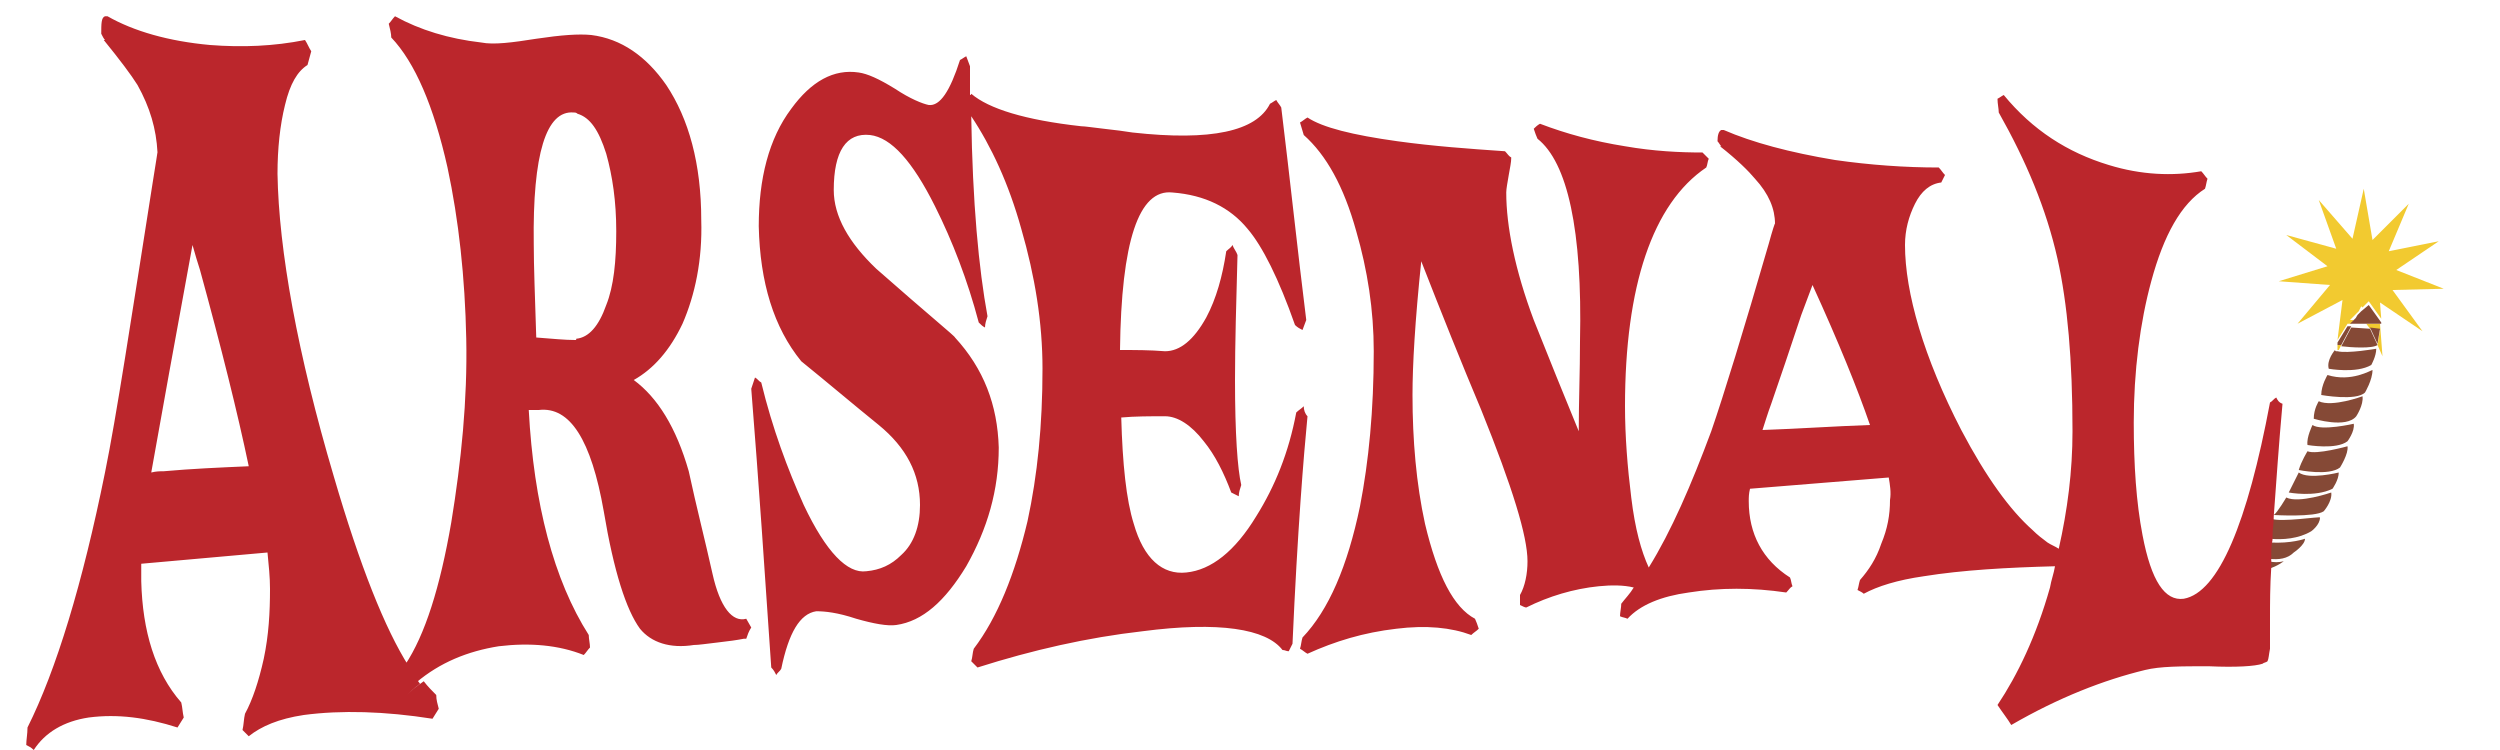 <?xml version="1.0" encoding="utf-8"?>
<!-- Generator: Adobe Illustrator 17.0.0, SVG Export Plug-In . SVG Version: 6.00 Build 0)  -->
<!DOCTYPE svg PUBLIC "-//W3C//DTD SVG 1.1//EN" "http://www.w3.org/Graphics/SVG/1.1/DTD/svg11.dtd">
<svg version="1.1" id="Layer_1" xmlns="http://www.w3.org/2000/svg" xmlns:xlink="http://www.w3.org/1999/xlink" x="0px" y="0px"
	 width="200px" height="60px" viewBox="0 0 200 60" enable-background="new 0 0 200 60" xml:space="preserve">
<path id="color3" fill="#F2CA30" d="M187,27.6c0.1,0,0.2,0,0.3,0l-0.2,0.4c0,0-0.1,0-0.1,0L187,27.6z M193.8,26.5l-2.4-3.3l4.1-0.1
	l-3.8-1.5l3.4-2.3l-4,0.8l1.6-3.8l-2.9,2.9l-0.7-4.1l-0.9,4l-2.7-3.1l1.4,3.9l-4-1.1l3.3,2.5l-3.9,1.2l4.1,0.3l-2.6,3.1l3.6-1.9
	l-0.4,3.2l0.8-1.3l0.3,0l0.2-0.3l-0.3,0l0.7-0.7l0.2-0.4l0.1,0.1l0.5-0.5l1,1.4l-0.1-1.3L193.8,26.5z M189.6,26.3l0.8,0.1l-0.2,1.2
	c0,0,0,0,0,0l0.4,0.9l-0.2-2.6l-1.1,0L189.6,26.3z"/>
<path id="color2" fill="#854936" d="M187.8,35.7c0.1,0.6-0.6,1.7-0.6,1.7c-0.9,0.7-3.3,0.2-3.3,0.2c0.2-0.7,0.7-1.5,0.7-1.5
	C185.3,36.4,187.8,35.7,187.8,35.7z M185,34c0,0-0.5,1-0.4,1.6c0,0,2.3,0.4,3.2-0.3c0,0,0.6-0.8,0.5-1.4
	C188.3,33.9,185.7,34.5,185,34z M183.9,37.8l-0.8,1.6c0,0,2.1,0.4,3.5-0.3c0,0,0.5-0.7,0.5-1.3C187.1,37.8,184.7,38.4,183.9,37.8z
	 M181.7,41.5c0,0.5-0.1,1.1-0.1,1.6c1,0.1,2.3,0,3.3-0.6c0,0,0.7-0.5,0.7-1.1C185.6,41.3,182.5,41.8,181.7,41.5z M182.7,44.9
	c-0.4,0.1-0.8,0.1-1.2,0c0,0.2,0,0.4,0,0.6C182.2,45.3,182.7,44.9,182.7,44.9z M182.9,39.8c0,0-0.7,1.2-1,1.4c0,0,3.3,0.2,4-0.3
	c0,0,0.7-0.8,0.6-1.5C186.5,39.4,183.9,40.3,182.9,39.8z M185.5,32.1c0,0-0.4,0.6-0.4,1.4c0,0,2.6,0.8,3.4-0.2c0,0,0.6-0.9,0.5-1.6
	C189,31.7,186.6,32.6,185.5,32.1z M186.9,27.6C186.9,27.6,186.9,27.6,186.9,27.6l0.1-0.2L186.9,27.6z M188.9,24.9l-0.3,0.3l-0.4,0.7
	l1.2,0L188.9,24.9z M183.5,44.2c0,0,0.9-0.6,0.9-1.1c0,0-1.1,0.4-2.8,0.3c0,0.5,0,0.9-0.1,1.3C182.3,44.8,183,44.7,183.5,44.2z
	 M188.1,26.2l-0.8,1.5c0.8,0.1,2.5,0.2,2.9-0.1l-0.6-1.3L188.1,26.2z M186.9,28.1c0,0-0.1,0-0.1-0.1c0,0-0.7,0.8-0.5,1.5
	c0,0,2.2,0.4,3.4-0.3c0,0,0.4-0.7,0.4-1.3c0,0-2.3,0.4-3.1,0.2l-0.1,0.3L186.9,28.1z M186.2,30c0,0-0.5,0.8-0.5,1.6
	c0,0,2.8,0.5,3.5-0.2c0,0,0.6-1,0.6-1.8C189.7,29.6,188.1,30.6,186.2,30z M190.5,25.9l-0.1-0.1L190.5,25.9L190.5,25.9z M188.9,24.9
	l0.5,1l1.1,0l0-0.1l-1-1.4L188.9,24.9z M188,25.9l0.3,0l0.4-0.7L188,25.9z M187.8,26.1l-0.8,1.3l0,0.2c0.1,0,0.2,0,0.3,0l0.8-1.5
	L187.8,26.1z M190.4,26.3l-0.8-0.1l0.6,1.3c0,0,0,0,0,0L190.4,26.3z M186.9,28.4l0.1-0.3c0,0-0.1,0-0.1,0L186.9,28.4z"/>
<path id="color1" fill="#BB262C" d="M57,45.9c-0.6-2.7-1.3-5.4-1.9-8.2c-1-3.5-2.5-5.9-4.4-7.3c1.6-0.9,2.9-2.4,3.9-4.5
	c1-2.3,1.6-5.1,1.5-8.3c0-4.5-1-8.1-2.8-10.8c-1.6-2.3-3.6-3.7-6-4c-1-0.1-2.4,0-4.4,0.3c-1.9,0.3-3.4,0.5-4.4,0.3
	c-2.6-0.3-4.9-1-6.9-2.1c-0.2,0.2-0.3,0.4-0.5,0.6c0.1,0.4,0.2,0.8,0.2,1.1c1.9,2,3.4,5.5,4.5,10.4c0.9,4.2,1.4,8.8,1.5,13.7
	c0.1,4.9-0.4,9.8-1.2,14.7c-0.9,5.2-2.1,9-3.7,11.4c0.3,0.5,0.6,1,0.9,1.4c1.9-1.6,4.1-2.5,6.6-2.9c2.5-0.3,4.8-0.1,6.8,0.7
	c0.2-0.2,0.3-0.4,0.5-0.6c0-0.3-0.1-0.7-0.1-1c-2.8-4.4-4.4-10.5-4.8-18c0.3,0,0.5,0,0.8,0c2.5-0.3,4.2,2.4,5.2,8.1
	c0.8,4.8,1.8,7.9,2.9,9.4c0.9,1.1,2.4,1.6,4.3,1.3c0.4,0,1-0.1,1.9-0.2c0.9-0.1,1.6-0.2,2.1-0.3c0.1,0,0.1,0,0.2,0
	c0.1-0.3,0.2-0.6,0.4-0.9c-0.1-0.2-0.3-0.5-0.4-0.7C58.6,49.8,57.6,48.6,57,45.9z M46,27.2c-0.8,0-1.8-0.1-3.1-0.2
	c-0.1-3.2-0.2-5.7-0.2-7.5c-0.1-7.2,1-10.7,3.2-10.5c0.1,0,0.2,0,0.3,0.1c1,0.3,1.7,1.3,2.3,3.2c0.5,1.8,0.8,3.8,0.8,6.2
	c0,2.4-0.2,4.4-0.8,5.9c-0.6,1.7-1.4,2.6-2.4,2.7C46.1,27.2,46.1,27.2,46,27.2z M182.1,31.8c-0.2,0.1-0.3,0.3-0.5,0.4
	c-1.8,9.6-4.1,15.2-6.9,15.7c-1.5,0.2-2.6-1.4-3.3-5.1c-0.5-2.6-0.7-5.6-0.7-9c0-4.1,0.5-8,1.4-11.3c1-3.7,2.4-6.2,4.3-7.4
	c0.1-0.3,0.1-0.5,0.2-0.8c-0.2-0.2-0.3-0.4-0.5-0.6c-2.3,0.4-4.8,0.3-7.4-0.5c-3.3-1-6.1-2.8-8.4-5.6c-0.2,0.1-0.3,0.2-0.5,0.3
	c0,0.4,0.1,0.8,0.1,1.1c2.2,3.9,3.8,7.7,4.7,11.7c0.8,3.6,1.2,8.1,1.2,13.8c0,3.2-0.4,6.3-1.1,9.4c-0.3-0.2-0.6-0.3-0.9-0.5
	c-0.4-0.3-0.8-0.6-1.2-1c-1.8-1.6-3.7-4.2-5.7-8c-3-5.8-4.5-11-4.5-14.8c0-1.2,0.3-2.3,0.8-3.3c0.5-1,1.2-1.6,2.1-1.7
	c0.1-0.2,0.2-0.4,0.3-0.6c-0.2-0.2-0.3-0.4-0.5-0.6c-2.7,0-5.5-0.2-8.3-0.6c-3.6-0.6-6.6-1.4-8.9-2.4c0,0,0,0,0.1,0
	c-0.1,0-0.2,0-0.3,0c-0.2,0.1-0.3,0.4-0.3,0.9c0.1,0.1,0.2,0.3,0.3,0.4c0,0,0,0-0.1,0c1.4,1.1,2.3,2,2.8,2.6
	c1.1,1.2,1.6,2.4,1.6,3.6c0-0.1-0.2,0.5-0.5,1.6c-2,6.9-3.6,12.1-4.6,15c-1.6,4.3-3.2,8-5,10.9c-0.6-1.3-1.1-3.1-1.4-5.6
	c-0.3-2.4-0.5-4.9-0.5-7.3c0-9.6,2.2-16.2,6.5-19.1c0.1-0.2,0.1-0.5,0.2-0.7c-0.2-0.2-0.3-0.3-0.5-0.5c-1.8,0-3.9-0.1-6.2-0.5
	c-2.5-0.4-4.7-1-6.8-1.8c-0.2,0.1-0.4,0.3-0.5,0.4c0.1,0.3,0.2,0.6,0.3,0.8c2.4,1.9,3.6,7.3,3.4,16.2c0,2.4-0.1,4.8-0.1,7.2
	c-1.2-2.9-2.4-5.9-3.6-8.9c-1.5-4-2.2-7.5-2.2-10.2c0-0.3,0.1-0.8,0.2-1.4c0.1-0.6,0.2-1,0.2-1.4c-0.2-0.1-0.3-0.3-0.5-0.5
	c-2.9-0.2-5.7-0.4-8.6-0.8c-3.6-0.5-6-1.1-7.2-1.9c-0.2,0.1-0.4,0.3-0.6,0.4c0.1,0.3,0.2,0.7,0.3,1c1.8,1.6,3.2,4.1,4.2,7.7
	c0.9,3.1,1.4,6.3,1.4,9.6c0,4.7-0.4,8.8-1.1,12.4c-1,4.8-2.5,8.3-4.6,10.5c-0.1,0.3-0.1,0.6-0.2,0.9c0.2,0.1,0.4,0.3,0.6,0.4
	c2.2-1,4.5-1.7,7.1-2c2.4-0.3,4.4-0.1,6,0.5c0.2-0.2,0.4-0.3,0.6-0.5c-0.1-0.3-0.2-0.6-0.3-0.8c-1.7-0.9-3-3.4-4-7.6
	c-0.7-3.2-1-6.7-1-10.3c0-2.4,0.2-5.9,0.7-10.7c1.6,4.1,3.2,8.1,4.8,11.9c2.5,6.2,3.7,10.1,3.7,12.1c0,1-0.2,2-0.6,2.7
	c0,0.3,0,0.5,0,0.8c0.2,0.1,0.4,0.2,0.5,0.2c1.8-0.9,3.8-1.5,5.8-1.7c1-0.1,2-0.1,2.8,0.1c-0.3,0.5-0.7,0.9-1,1.3
	c0,0.3-0.1,0.7-0.1,1c0.2,0.1,0.4,0.1,0.6,0.2c1-1.1,2.7-1.8,4.9-2.1c2.5-0.4,5.1-0.4,7.8,0c0.2-0.2,0.3-0.4,0.5-0.5
	c-0.1-0.2-0.1-0.5-0.2-0.7c-2.2-1.4-3.3-3.5-3.3-6.1c0-0.3,0-0.6,0.1-1c3.7-0.3,7.4-0.6,11.1-0.9c0.1,0.6,0.2,1.2,0.1,1.8
	c0,1.2-0.2,2.3-0.7,3.5c-0.4,1.2-1,2.1-1.7,2.9c-0.1,0.3-0.1,0.5-0.2,0.8c0.2,0.1,0.4,0.2,0.5,0.3c1.1-0.6,2.7-1.1,4.8-1.4
	c3.1-0.5,6.7-0.7,10.5-0.8c-0.1,0.6-0.3,1.1-0.4,1.7c-1.1,3.9-2.6,7-4.2,9.4c0.4,0.6,0.8,1.1,1.1,1.6c3.8-2.2,7.4-3.6,10.7-4.4
	c1.2-0.3,2.9-0.3,5.1-0.3c2.2,0.1,3.7,0,4.3-0.2c0.1-0.1,0.3-0.1,0.4-0.2c0.1-0.2,0.1-0.5,0.2-1c0-0.3,0-0.8,0-1.4c0-0.6,0-0.9,0-1
	c0-1.2,0-2.6,0.1-4.1c0-0.2,0-0.4,0-0.6c0-0.1,0-0.2,0-0.3c0-0.4,0-0.9,0.1-1.3c0-0.1,0-0.2,0-0.3c0-0.5,0.1-1,0.1-1.6
	c0.2-2.7,0.4-5.7,0.7-9C182.3,32.2,182.2,32,182.1,31.8z M141,34.4c0.2-0.6,0.4-1.3,0.7-2.1c0.7-2,1.5-4.4,2.4-7.1
	c0.3-0.8,0.6-1.6,0.9-2.4c2.1,4.6,3.6,8.3,4.6,11.2C146.7,34.1,143.9,34.3,141,34.4z M32.5,55.7c0.3-0.4,0.7-0.7,1.1-1
	c-0.3-0.4-0.6-0.8-0.9-1.4c0,0,0,0,0,0c-1.9-3-3.9-8-6-15.2c-2.9-9.8-4.4-18.1-4.5-24.2c0-2,0.2-3.9,0.6-5.5c0.4-1.7,1-2.7,1.8-3.2
	c0.1-0.4,0.2-0.7,0.3-1.1c-0.2-0.3-0.3-0.6-0.5-0.9c-2.5,0.5-5,0.6-7.6,0.4c-3.3-0.3-6.1-1.1-8.2-2.3c0,0,0,0,0.1,0
	c-0.1,0-0.2,0-0.3,0C8.1,1.4,8.1,1.9,8.1,2.7c0.1,0.2,0.2,0.4,0.3,0.5c0,0,0,0-0.1,0C9.6,4.8,10.5,6,11,6.8c1,1.8,1.5,3.5,1.6,5.4
	c0-0.1-0.1,0.7-0.4,2.5c-1.7,10.8-2.9,18.7-3.8,23.1c-1.8,8.9-3.9,15.8-6.2,20.4c0,0.5-0.1,1-0.1,1.4c0.2,0.1,0.4,0.2,0.6,0.4
	c0.9-1.4,2.4-2.3,4.4-2.6c2.3-0.3,4.6,0,7.1,0.8c0.2-0.3,0.3-0.5,0.5-0.8c-0.1-0.4-0.1-0.8-0.2-1.2c-2.1-2.4-3.1-5.7-3.2-9.7
	c0-0.5,0-1,0-1.4c3.4-0.3,6.7-0.6,10.1-0.9c0.1,1,0.2,2,0.2,2.9c0,1.9-0.1,3.7-0.5,5.6c-0.4,1.8-0.9,3.3-1.5,4.4
	c-0.1,0.4-0.1,0.9-0.2,1.3c0.2,0.2,0.3,0.3,0.5,0.5c1-0.8,2.4-1.4,4.4-1.7c3-0.4,6.5-0.3,10.3,0.3c0.2-0.3,0.3-0.5,0.5-0.8
	c-0.1-0.4-0.2-0.7-0.2-1.1c-0.3-0.3-0.7-0.7-1-1.1C33.2,55,32.8,55.3,32.5,55.7C32.5,55.7,32.5,55.7,32.5,55.7z M15.4,19.6
	c0.2,0.7,0.4,1.4,0.6,2c1.7,6.2,3,11.4,3.9,15.7c-2.3,0.1-4.6,0.2-6.8,0.4c-0.3,0-0.6,0-1,0.1C12.9,33.3,14,27.2,15.4,19.6z
	 M104.6,33.3c-0.3,3.1-0.8,9.1-1.2,18.2c-0.1,0.2-0.2,0.4-0.3,0.6c-0.2,0-0.3-0.1-0.5-0.1c-1.3-1.7-5.1-2.3-11.2-1.5
	C87,51,82.6,52,78.2,53.4c-0.2-0.2-0.3-0.3-0.5-0.5c0.1-0.3,0.1-0.7,0.2-1c1.9-2.5,3.3-6,4.3-10.2c0.8-3.7,1.2-7.7,1.2-12.2
	c0-3.7-0.6-7.4-1.7-11.2c-1-3.6-2.4-6.6-4-9c0.1,6.9,0.6,12.2,1.3,16c-0.1,0.3-0.2,0.6-0.2,0.9c-0.2-0.1-0.3-0.2-0.5-0.4
	c-0.9-3.4-2.1-6.5-3.5-9.3c-1.8-3.6-3.5-5.5-5.2-5.7c-1.9-0.2-2.9,1.3-2.9,4.4c0,2.1,1.2,4.2,3.4,6.3c4.2,3.7,6.3,5.4,6.3,5.5
	c2.3,2.5,3.4,5.4,3.5,8.8c0,3.4-0.9,6.5-2.6,9.5c-1.7,2.8-3.5,4.4-5.6,4.7c-0.7,0.1-1.8-0.1-3.2-0.5C67,49,66,48.9,65.3,48.9
	c-1.3,0.2-2.2,1.7-2.8,4.6c-0.1,0.2-0.3,0.3-0.4,0.5c-0.1-0.2-0.2-0.4-0.4-0.6c-0.5-7.4-1-14.8-1.6-22.3c0.1-0.3,0.2-0.6,0.3-0.9
	c0.2,0.1,0.3,0.3,0.5,0.4c0.9,3.7,2.1,6.9,3.4,9.8c1.8,3.8,3.5,5.5,5,5.3c1.1-0.1,2-0.5,2.8-1.3c1-0.9,1.5-2.3,1.5-4
	c0-2.5-1.1-4.6-3.3-6.4c-2.1-1.7-4.1-3.4-6.2-5.1c-2.2-2.7-3.3-6.3-3.4-10.8c0-3.8,0.8-7,2.6-9.4c1.6-2.2,3.4-3.2,5.4-2.9
	c0.7,0.1,1.6,0.5,2.9,1.3c1.2,0.8,2.2,1.2,2.7,1.3c0.9,0.1,1.7-1.1,2.5-3.6c0.2-0.1,0.3-0.2,0.5-0.3c0.1,0.3,0.2,0.5,0.3,0.8
	c0,0.8,0,1.5,0,2.3c0,0,0.1,0,0.1-0.1c1.4,1.2,4.3,2.1,8.8,2.6c0.3,0,0.9,0.1,1.8,0.2c0.9,0.1,1.7,0.2,2.3,0.3
	c6.3,0.7,9.9-0.1,11-2.3c0.2-0.1,0.3-0.2,0.5-0.3c0.1,0.2,0.3,0.4,0.4,0.6c0.7,5.7,1.3,11.4,2,17c-0.1,0.3-0.2,0.5-0.3,0.8
	c-0.2-0.1-0.4-0.2-0.6-0.4c-1.3-3.7-2.6-6.3-3.8-7.7c-1.4-1.7-3.4-2.7-6-2.9c-2.7-0.3-4.1,3.9-4.2,12.6c1.2,0,2.4,0,3.6,0.1
	c1.2,0,2.3-0.9,3.3-2.7c0.8-1.5,1.3-3.3,1.6-5.3c0.2-0.2,0.4-0.3,0.5-0.5c0.1,0.3,0.3,0.5,0.4,0.8c-0.1,3.7-0.2,7.1-0.2,10
	c0,4.3,0.2,7.1,0.5,8.4c-0.1,0.3-0.2,0.6-0.2,0.9c-0.2-0.1-0.4-0.2-0.6-0.3c-0.6-1.6-1.3-3-2.2-4.1c-1-1.3-2.1-2-3.1-2
	c-1.2,0-2.4,0-3.5,0.1c0.1,3.7,0.4,6.6,1,8.5c0.8,2.8,2.3,4.1,4.2,3.9c2-0.2,3.9-1.7,5.6-4.5c1.5-2.4,2.6-5.1,3.2-8.3
	c0.2-0.2,0.4-0.3,0.6-0.5C104.3,32.8,104.4,33.1,104.6,33.3z"/>
</svg>
